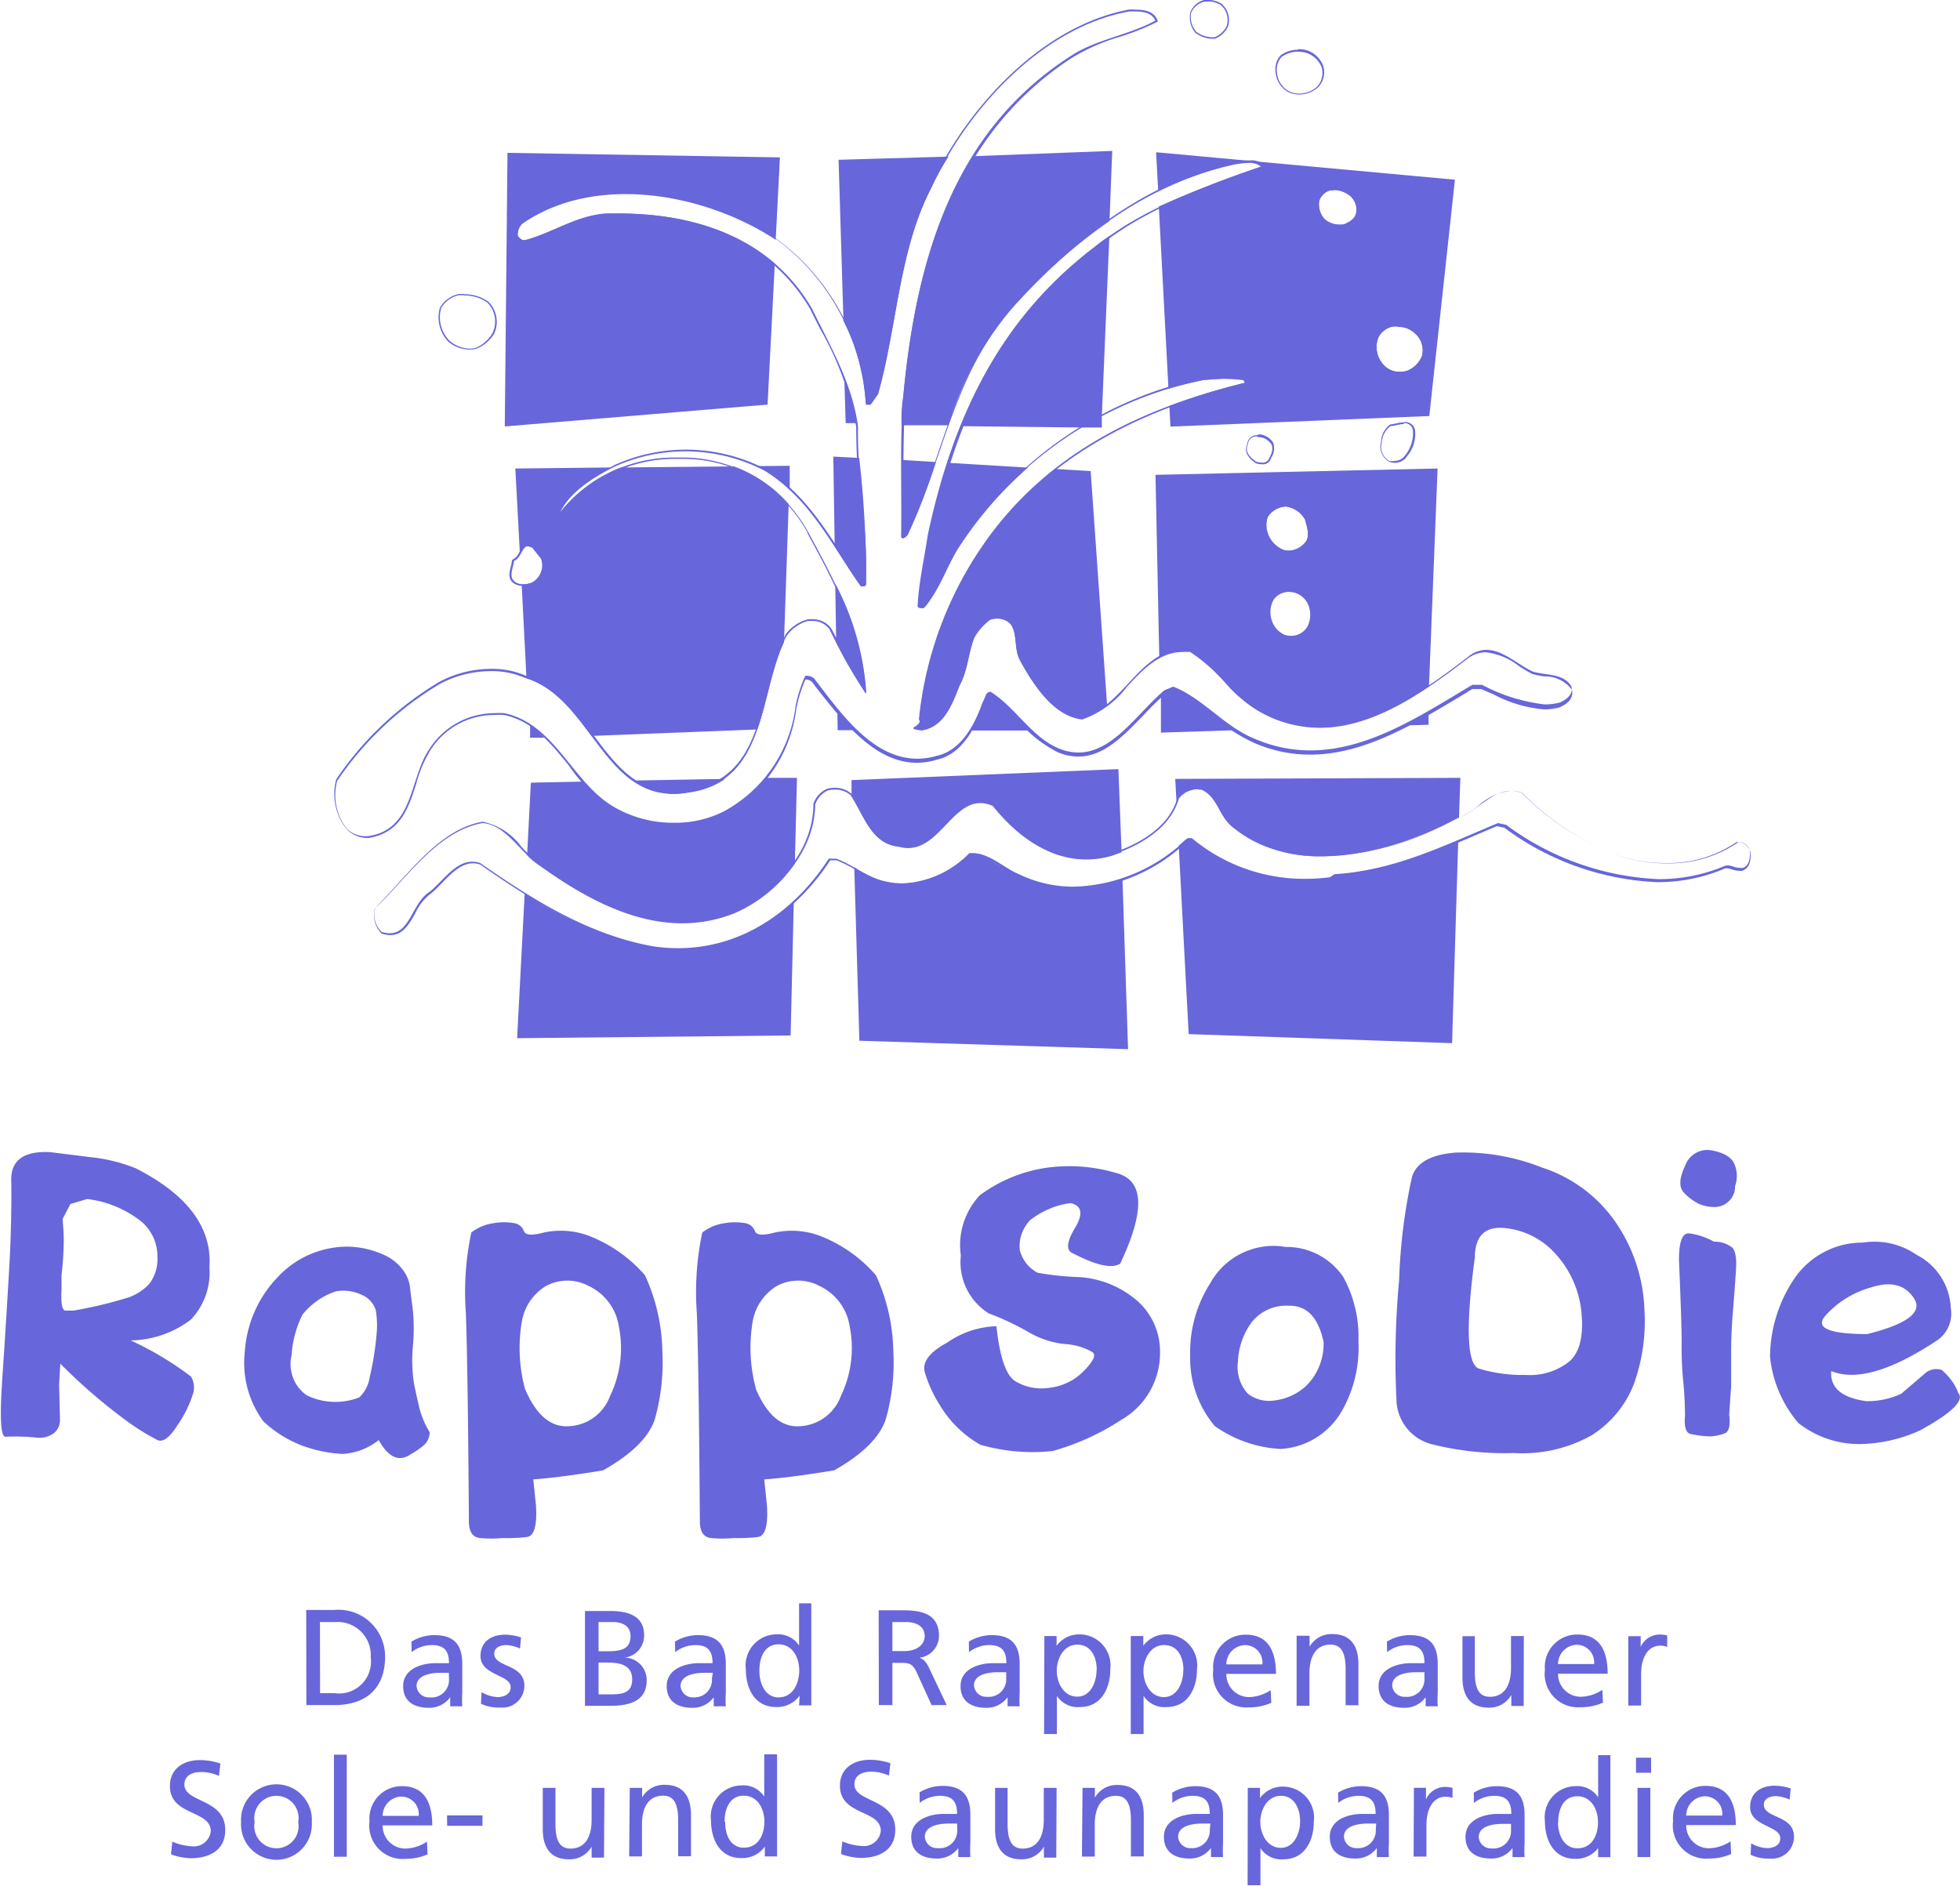 <svg xmlns="http://www.w3.org/2000/svg" width="130" height="125.1" viewBox="0 0 130 125.1"><title>Rappsodie</title><g fill="#6766db"><path d="M123.84 88.5q4-1 3.11-2.37t-2.87-.72a6.35 6.35 0 0 0-3 1.86q-1.08 1.22 2.76 1.23zm-.08 7.28a6.53 6.53 0 0 1-4.48-1.38 8 8 0 0 1-1.88-4.39 9.4 9.4 0 0 1 1.68-5.29 5.47 5.47 0 0 1 4.48-2.29 4.91 4.91 0 0 1 3.56.81 4.17 4.17 0 0 1 2.27 3.54 2.16 2.16 0 0 1-.85 2.1q-4.64 3.09-7.08 2.07-.13 1.66 2.33 2a5.35 5.35 0 0 0 2.31-.49l1.54-1.32a1.14 1.14 0 0 1 1.15-.26 4.4 4.4 0 0 1 .68.74 3 3 0 0 1 .41.78q.65.74-2.51 2.48a10 10 0 0 1-3.62.9zm-9.06-1.88q.11 1-.29 1.18a3.31 3.31 0 0 1-1 .21 7.71 7.71 0 0 1-1.27-.16q-.48-.11-.38-1.22a23.66 23.66 0 0 0-.13-2.41 22.11 22.11 0 0 1-.09-2.48q0-1.21-.18-5.46 0-1.8.68-1.74a4.57 4.57 0 0 1 1.64.55 1.87 1.87 0 0 1 1.21.39q.33.32.25 1.53t-.2 2.69q-.12 1.48-.12 2.69t0 2.32q-.08 1.08-.13 1.91zm-1-13.83a2.62 2.62 0 0 1-1-.2 3.61 3.61 0 0 1-1-.74q-.53-.54.07-1.8a1.56 1.56 0 0 1 1.84-1q1.24.25 1.47 1a2 2 0 0 1 0 1.35 1.3 1.3 0 0 1-.41 1 1.32 1.32 0 0 1-.98.39zm-15.87 3.27q-.94 7 .26 7.45a9.92 9.92 0 0 0 3.1.42 4.2 4.2 0 0 0 2.93-.92q1-.93.77-3.23a6.67 6.67 0 0 0-1.68-3.84 5.18 5.18 0 0 0-3.36-1.75q-1.97-.22-2.03 1.87zm7.83 11.82a9.38 9.38 0 0 1-5.25 1.23 19.8 19.8 0 0 1-5.51-.6 3.12 3.12 0 0 1-2.28-3 56.2 56.2 0 0 1 .18-7.88 37.12 37.12 0 0 1 .86-6.87q.47-1.4 2.9-1.58a14.18 14.18 0 0 1 5.74 1 9.46 9.46 0 0 1 5 3.83 10.94 10.94 0 0 1 1.77 5.6 12.28 12.28 0 0 1-.73 5 7 7 0 0 1-2.69 3.27zm-23.54-4.92a2.64 2.64 0 0 0 .64 2.21 2.29 2.29 0 0 0 1.71.46 3.76 3.76 0 0 0 2.19-1 3.94 3.94 0 0 0 1.13-2.88q-.52-2.45-2.3-2.41A2.91 2.91 0 0 0 83 87.74a4.77 4.77 0 0 0-.89 2.5zm2.83 5.88a8.3 8.3 0 0 1-4.38-1.52 7 7 0 0 1-1.63-4.69 8.49 8.49 0 0 1 1.34-4.8 4.79 4.79 0 0 1 5-2.39 4.53 4.53 0 0 1 3.82 2 8.24 8.24 0 0 1 1 4.27A8.43 8.43 0 0 1 89 93.6a5 5 0 0 1-4.06 2.52zM62.33 93.2a8.47 8.47 0 0 1-1-2.2q-.24-1 1.5-1.94a6 6 0 0 1 3.26-1.08q.32 3 1.21 3.62a3.35 3.35 0 0 0 2.24.47 3.76 3.76 0 0 0 2.31-1.09q1-1 .61-1.28a4.07 4.07 0 0 0-1.84-.54 6 6 0 0 1-2.33-.75 17.77 17.77 0 0 0-2.72-1.29 4 4 0 0 1-1.84-3.83 4.83 4.83 0 0 1 1.26-4 9.78 9.78 0 0 1 5.54-1.92 11 11 0 0 1 3.53.45q2.74.73.24 6-.8.54-3.14-.68-.7-.28.14-1.68t-.3-1.65a5.51 5.51 0 0 0-2.67 1.13 2.48 2.48 0 0 0-.69 2 2.36 2.36 0 0 0 1.18 1.49 18.85 18.85 0 0 0 2.51.28 6.48 6.48 0 0 1 4.22 1.69 4.49 4.49 0 0 1 1.39 3.33 5.1 5.1 0 0 1-2.59 4.47 16.07 16.07 0 0 1-4.55 2.06 12.63 12.63 0 0 1-4.78-.42 7.35 7.35 0 0 1-2.69-2.64zm-12.2-1.07q1.11 2.62 2.93 2.48a3.05 3.05 0 0 0 2.71-2 7.3 7.3 0 0 0 .59-4.6 3.55 3.55 0 0 0-2-2.7 3 3 0 0 0-2.84 0 3.45 3.45 0 0 0-1.61 2.43 10.42 10.42 0 0 0 .23 4.39zm5.19 5.41q-2.92.48-4.63.6l.18 1.73q.12 2-.6 2.09t-1.6.07a8.14 8.14 0 0 1-1.51 0q-.75-.08-.74-1.15-.07-10.18-.2-13.75a19.11 19.11 0 0 1 .36-5.37 3.14 3.14 0 0 1 1.5-.62 3.91 3.91 0 0 1 1.34 0 .81.81 0 0 1 .65.53q.15.41 1.33.09a5.38 5.38 0 0 1 2.87.18 9.41 9.41 0 0 1 3.83 2.66 12.57 12.57 0 0 1 1.15 5 13.9 13.9 0 0 1-.49 4.52q-.58 1.8-3.43 3.42zm-20.5-5.41q1.11 2.62 2.93 2.48a3.05 3.05 0 0 0 2.71-2 7.3 7.3 0 0 0 .59-4.6 3.55 3.55 0 0 0-2-2.7 3 3 0 0 0-2.84 0 3.44 3.44 0 0 0-1.61 2.43 10.43 10.43 0 0 0 .22 4.39zM40 97.54q-2.92.48-4.63.6l.18 1.73q.12 2-.6 2.09t-1.6.07a8.14 8.14 0 0 1-1.51 0q-.75-.08-.74-1.15-.07-10.18-.2-13.75a19.11 19.11 0 0 1 .36-5.37 3.13 3.13 0 0 1 1.5-.62 3.91 3.91 0 0 1 1.34 0 .81.81 0 0 1 .65.53q.15.41 1.33.09a5.37 5.37 0 0 1 2.87.18 9.42 9.42 0 0 1 3.83 2.66 12.57 12.57 0 0 1 1.15 5 13.91 13.91 0 0 1-.49 4.52q-.57 1.8-3.44 3.42zM22.3 85.66a4.74 4.74 0 0 0-2.24 1.55 7.08 7.08 0 0 0-.72 2.69 2.54 2.54 0 0 0 1 2.66 4.36 4.36 0 0 0 3.49.14 2.31 2.31 0 0 0 .69-1.34 19.72 19.72 0 0 0 .48-3.14 6.2 6.2 0 0 0-.08-1.32 1.66 1.66 0 0 0-.67-.87 2.87 2.87 0 0 0-1.95-.37zm4.95 10.81q-1.17.8-2.13-.94a4.22 4.22 0 0 1-2.4.92 9.15 9.15 0 0 1-2.39-.45 7.8 7.8 0 0 1-2.86-1.71 6.54 6.54 0 0 1-1.23-4.64 7.85 7.85 0 0 1 2.2-4.95 6.31 6.31 0 0 1 4.69-2 6.06 6.06 0 0 1 2.3.53 3.1 3.1 0 0 1 1.28 1 2.34 2.34 0 0 1 .48 1.13q.06.55.19 1.52a12.81 12.81 0 0 1 0 2.49 9.91 9.91 0 0 0 .08 2.42q.18.88.37 1.67a5.77 5.77 0 0 0 .67 1.55 1.21 1.21 0 0 1-.32.8 5.12 5.12 0 0 1-.94.66zM5.78 79.54l-1.11.33-.52 1q.08.87.08 1.42a22.11 22.11 0 0 1-.15 2.31v1q-.07 1.33.27 1.34h.53a28.39 28.39 0 0 0 3.7-.89 3.49 3.49 0 0 0 1.33-.89 2.75 2.75 0 0 0 .53-1.81 3 3 0 0 0-1.07-2.32 7.14 7.14 0 0 0-3.59-1.49zM8 93.96a36.75 36.75 0 0 1-4-3.5l-.08 1.38.06 2.32a1.16 1.16 0 0 1-.34.86 1.6 1.6 0 0 1-1.19.35 13.85 13.85 0 0 0-2.08-.06q-.48.06-.22-3.82t.44-7q.19-3.15.16-6.06-.13-2.13 2.57-2l2.66.33A11.11 11.11 0 0 1 9 77.5q5.17 2.63 4.89 6.57a4.54 4.54 0 0 1-1.22 3.46 6.73 6.73 0 0 1-4 1.39 21.32 21.32 0 0 1 4 2.4 1.43 1.43 0 0 1 .11 1.21 7.72 7.72 0 0 1-1 2q-.77 1.24-1.34 1A16.43 16.43 0 0 1 8 93.96z"/><g fill-rule="evenodd"><path d="M34.65 14.84a1 1 0 0 0-.3.85c.14.16.25.34.5.25 1.79-.48 3.35-1.58 5.3-1.76 4.15-.14 8.23.71 11.24 3.3l-.48 9.36-17.43 1.45.18-18.15 18.07.3-.28 5.47c-4.6-3.04-11.89-4.46-16.8-1.07zM72.58 16.39c.32-.25.64-.5 1-.73l-.5 11.94v.76h-1.24l-8.07-.09a27 27 0 0 1 8.81-11.88zM56 25.07a13.61 13.61 0 0 1 .85 3h-.76zM61.75 12.48c-2.13 4.12-2.24 9.12-3.5 13.66l-.5.71h-.32a13.56 13.56 0 0 0-1.49-5.56v-.09l-.32-10.6 7.29-.21a19.34 19.34 0 0 0-1.16 2.09z"/><path d="M73.77 10.01l-.18 4.65a35.6 35.6 0 0 0-6 5.26 21.69 21.69 0 0 0-4.68 8.29h-3.12c0-.62 0-1.24.11-1.85.53-5.68 1.7-11.35 4.68-16zM76.68 10.1l.14 2.59a23.68 23.68 0 0 1 5-1.81c.57-.11 1.51-.27 1.9.14a73.26 73.26 0 0 0-6.86 2.68l.64 12.09c.76-.23 1.54-.41 2.29-.57a10.35 10.35 0 0 1 2.66 0 .32.32 0 0 1 .11.18 42 42 0 0 0-5 1.53l.07 1.37 17.17-.7 1.7-15.68zm13.25 4.07c-.09.39-.5.59-.83.73a1.63 1.63 0 0 1-1.26-.37 1.47 1.47 0 0 1-.34-1.21 1.07 1.07 0 0 1 .71-.69 1.65 1.65 0 0 1 1.38.39 1.25 1.25 0 0 1 .35 1.15zm4.39 9.43a1.74 1.74 0 0 1-1 1 1.53 1.53 0 0 1-1.31-.18 1.73 1.73 0 0 1-.6-2 1.3 1.3 0 0 1 1-.76 1.63 1.63 0 0 1 1.44.46 1.46 1.46 0 0 1 .47 1.48zM36.1 48.94h-.94v-.82a5.47 5.47 0 0 1 .94.82zM52.31 33.44L52 42.6c-.8 1.72-1.1 3.89-1.77 5.79l-11 .43c-1.19-1.6-2.41-3.23-4.31-3.82l-.32-6.23a1.88 1.88 0 0 0 .64-.11 1.29 1.29 0 0 0 .64-1.6l-.57-.71c-.5-.27-.64 0-.83.34l-.3-5.61 6.4-.07c-1.28.71-2.82 1.63-3.44 3a9.32 9.32 0 0 1 4.06-3l7.48-.07a8.9 8.9 0 0 1 3.63 2.5zM52.38 30.9v1.58a8.66 8.66 0 0 0-1.61-1.26 3.28 3.28 0 0 0-.64-.3zM55.4 38.71a18.07 18.07 0 0 1 2.06 7.28 23.37 23.37 0 0 1-2-3.39v-.11zM55.54 47.16a12.73 12.73 0 0 0 1.19 1.28h-1.17zM55.36 36.24v-.14l-.09-5.81 1.72.09a71.6 71.6 0 0 1 .46 8.38c0 .16-.21.14-.34.14-.63-.88-1.18-1.77-1.75-2.66zM62.08 30.65a41.58 41.58 0 0 1-1.88 4.85c-.11.09-.28.32-.41.09v-5.08zM61.62 35.46a48.4 48.4 0 0 1 1.24-4.76l5.32.32a25.58 25.58 0 0 0-4.45 5.08c-.89 1.33-1.31 2.86-2.36 4.14-.11 0-.34.09-.41-.07a44.87 44.87 0 0 1 .66-4.71zM68.34 48.46h-4a8.57 8.57 0 0 0 .8-1.76c.18-.23.16-.69.55-.66a20.07 20.07 0 0 1 2.65 2.42z"/><path d="M73.43 46.79a4.3 4.3 0 0 1-1.67.85c-1.93-.23-3.32-2.33-4.13-3.87-.39-.76-.09-1.81-.69-2.47a1.23 1.23 0 0 0-1.28-.3c-1.54 1-1.19 3-2 4.46-.46 1.14-1 2.79-2.55 3a4.69 4.69 0 0 1-.55-.11c.34-.18.55-.39.41-.6a24.72 24.72 0 0 1 4.79-12.31A22.67 22.67 0 0 1 70 31.11l2.34.14zM77.81 45.69c1.49.6 2.71 1.83 4.08 2.75L77 48.6v-2.4c.09-.07.16-.16.25-.23zM93.24 48.12c.5-.25 1-.55 1.51-.82v.78zM76.64 31.5l.25 12.1a3.07 3.07 0 0 1 2-.41c1.88 1.1 3.19 3.5 5.23 4.28 3.85 1.74 7.48.18 10.66-1.95l.57-14.44zm7.45 4.1a1.71 1.71 0 0 1 0-1.3 1.54 1.54 0 0 1 1.21-.7 1.77 1.77 0 0 1 1.26.87c.11.48.39 1.19-.07 1.6a1.39 1.39 0 0 1-1.4.41 1.88 1.88 0 0 1-1-.88zm2.61 6a1.41 1.41 0 0 1-1.56.57 1.51 1.51 0 0 1-.85-.87 1.65 1.65 0 0 1 .09-1.46 1.38 1.38 0 0 1 1-.57 1.4 1.4 0 0 1 1.35.76 1.74 1.74 0 0 1-.03 1.57zM42 51.78l6.1-.11a5.36 5.36 0 0 1-2.38.89 4.71 4.71 0 0 1-3.72-.78zM52.65 59.79l-.21 8.9-18.14.18.5-9.61a24 24 0 0 0 8.46 3.57 11 11 0 0 0 9.39-3.04z"/><path d="M52.86 51.6l-.14 5.68a9.39 9.39 0 0 1-4 3.3c-4.72 1.88-9.26-.53-12.93-3.16a4.69 4.69 0 0 1-.83-.69l.25-4.81 3.44-.07a9.16 9.16 0 0 0 1.83 1.69A7.85 7.85 0 0 0 48 54a7.53 7.53 0 0 0 2.82-2.4zM56.48 52.85v-1.1l17.7-.73.21 5.52-.64.23c-3.16.92-5.94-.85-7.89-3.3-2.64-1.19-3.46 3.48-6.24 2.7-1.81-.16-2.34-2.1-3.14-3.32z"/><path d="M74.82 69.6L57 69.04l-.34-11.51a6.64 6.64 0 0 0 2.13 1c2.13.5 3.9-.46 5.43-1.81 1.24-.09 2.18.94 3.28 1.4a8.84 8.84 0 0 0 6.95.23zM88.4 58.07a24.73 24.73 0 0 0 8.32-2.33l-.41 13.46-17.47-.6-.66-12.5c.16-.14.32-.27.46-.41h.3a11.85 11.85 0 0 0 9.17 2.59z"/><path d="M96.86 51.6l-.09 2.66h-.07c-4.15 2.27-10.71 4.05-14.88.66-1-.73-1-2-2.13-2.54a1.57 1.57 0 0 0-1.51.57 1.19 1.19 0 0 1-.14.37l-.09-1.65z"/></g><path d="M108 113.14h.85v-2.09c0-1.16.5-1.88 1.26-1.88a1.26 1.26 0 0 1 .47.08v-.76a2.4 2.4 0 0 0-.56-.06 1.4 1.4 0 0 0-1.2.82v-.71H108zm-4.66-2.75a1.28 1.28 0 0 1 1.24-1.28 1.16 1.16 0 0 1 1.15 1.28zm2.94 1.71a2.73 2.73 0 0 1-1.42.46 1.51 1.51 0 0 1-1.52-1.53h3.29c0-1.48-.5-2.6-2-2.6a2.14 2.14 0 0 0-2.16 2.33 2.21 2.21 0 0 0 2.39 2.49 3.54 3.54 0 0 0 1.46-.3zm-5.21-3.57h-.85v2.13c0 1.12-.43 1.9-1.4 1.9-.74 0-1-.57-1-1.64v-2.38H97v2.74c0 1.24.53 2 1.73 2a1.66 1.66 0 0 0 1.51-.84v.73h.82zm-6.59 2.82a1.16 1.16 0 0 1-1.28 1.21.81.81 0 0 1-.86-.75c0-.81 1.14-.88 1.6-.88h.54zM92 109.6a2.17 2.17 0 0 1 1.34-.47c.85 0 1.14.41 1.14 1.2h-.9c-.88 0-2.14.36-2.14 1.52 0 1 .7 1.44 1.69 1.44a1.71 1.71 0 0 0 1.43-.7v.6h.8a7.34 7.34 0 0 1 0-.9v-1.91c0-1.26-.53-1.91-1.85-1.91a2.94 2.94 0 0 0-1.52.43zm-6 3.56h.85V111c0-1.12.43-1.9 1.4-1.9.74 0 1 .57 1 1.64v2.38h.85v-2.72c0-1.24-.53-2-1.73-2a1.66 1.66 0 0 0-1.51.84v-.73H86zm-4.66-2.75a1.28 1.28 0 0 1 1.24-1.28 1.16 1.16 0 0 1 1.15 1.28zm2.94 1.71a2.73 2.73 0 0 1-1.42.46 1.51 1.51 0 0 1-1.52-1.54h3.29c0-1.48-.5-2.6-2-2.6a2.14 2.14 0 0 0-2.16 2.33 2.21 2.21 0 0 0 2.39 2.49 3.54 3.54 0 0 0 1.46-.3zm-5.8-1.28c0 .72-.36 1.74-1.28 1.74s-1.36-.95-1.36-1.72.44-1.73 1.37-1.73 1.3.85 1.28 1.68zM75 115.03h.85v-2.53a1.65 1.65 0 0 0 1.54.74c1.39 0 2-1.23 2-2.49a2.06 2.06 0 0 0-2-2.33 1.85 1.85 0 0 0-1.56.76v-.65H75zm-2.27-4.22c0 .72-.36 1.74-1.28 1.74s-1.36-.95-1.36-1.72.44-1.73 1.37-1.73 1.3.88 1.28 1.71zm-3.48 4.22h.85v-2.53a1.65 1.65 0 0 0 1.54.74c1.39 0 2-1.23 2-2.49a2.06 2.06 0 0 0-2-2.33 1.85 1.85 0 0 0-1.56.76v-.65h-.81zm-2.51-3.68a1.16 1.16 0 0 1-1.28 1.21.81.81 0 0 1-.86-.75c0-.81 1.14-.88 1.6-.88h.54zm-2.47-1.75a2.17 2.17 0 0 1 1.34-.47c.85 0 1.14.41 1.14 1.2h-.9c-.88 0-2.14.36-2.14 1.52 0 1 .7 1.44 1.69 1.44a1.71 1.71 0 0 0 1.43-.7v.6h.8a7.2 7.2 0 0 1 0-.9v-1.91c0-1.26-.53-1.91-1.85-1.91a2.94 2.94 0 0 0-1.52.43zm-5.08-2h.87c.83 0 1.27.36 1.27.93s-.51 1-1.37 1h-.77zm-.9 5.51h.9v-2.8h.54c.48 0 .78 0 1.06.61l1 2.19h1l-1.19-2.51c-.2-.39-.33-.52-.62-.63a1.47 1.47 0 0 0 1.3-1.44c0-1.51-1.2-1.71-2.45-1.71h-1.55zm-7.92-2.32c0-.84.34-1.71 1.27-1.71s1.37.88 1.37 1.73-.41 1.79-1.37 1.79-1.29-1.06-1.27-1.79zm2.63 2.34h.81v-6.77H53v2.8a1.65 1.65 0 0 0-1.53-.74 2.06 2.06 0 0 0-2 2.33c0 1.26.59 2.49 2 2.49a1.85 1.85 0 0 0 1.57-.76zm-5.78-1.79A1.16 1.16 0 0 1 46 112.6a.81.81 0 0 1-.86-.75c0-.81 1.14-.88 1.6-.88h.54zm-2.44-1.74a2.17 2.17 0 0 1 1.34-.47c.85 0 1.14.41 1.14 1.2h-.9c-.88 0-2.14.36-2.14 1.52 0 1 .7 1.44 1.69 1.44a1.71 1.71 0 0 0 1.43-.7v.6h.8a7.31 7.31 0 0 1 0-.9v-1.91c0-1.25-.53-1.91-1.85-1.91a2.94 2.94 0 0 0-1.52.43zm-5.08-2h.95c.52 0 1.17.19 1.17.94 0 .93-.74 1-1.62 1h-.5zm0 2.69h.59c.78 0 1.64.14 1.64 1.11s-.73 1-1.55 1h-.68zm-.9 2.87h1.68c1.28 0 2.41-.32 2.41-1.68a1.48 1.48 0 0 0-1.47-1.52 1.46 1.46 0 0 0 1.3-1.5c0-1.16-.9-1.59-2.22-1.59h-1.7zm-6.9-.14a2.66 2.66 0 0 0 1.27.25 1.45 1.45 0 0 0 1.61-1.44c0-1.47-2-1.2-2-2.14 0-.38.38-.56.81-.56a2.49 2.49 0 0 1 .9.23l.07-.74a3.55 3.55 0 0 0-1.06-.18c-.91 0-1.63.46-1.63 1.42 0 1.29 2 1.22 2 2.06 0 .5-.48.66-.87.66a2.27 2.27 0 0 1-1.06-.33zm-2.12-1.64a1.16 1.16 0 0 1-1.29 1.22.81.81 0 0 1-.86-.75c0-.81 1.14-.88 1.6-.88h.54zm-2.48-1.78a2.17 2.17 0 0 1 1.34-.47c.85 0 1.14.41 1.14 1.2h-.9c-.88 0-2.14.36-2.14 1.52 0 1 .7 1.44 1.69 1.44a1.71 1.71 0 0 0 1.43-.7v.6h.8a7.29 7.29 0 0 1 0-.9v-1.91c0-1.26-.53-1.91-1.85-1.91a2.94 2.94 0 0 0-1.52.43zm-6.08-2h1.06a2.2 2.2 0 0 1 2.31 2.34 2.12 2.12 0 0 1-2.41 2.38h-.95zm-.9 5.51h1.86c2.08 0 3.36-1.09 3.36-3.21a3.09 3.09 0 0 0-3.37-3.1h-1.86zm95.79 9.93a2.65 2.65 0 0 0 1.27.25 1.45 1.45 0 0 0 1.61-1.44c0-1.47-2-1.2-2-2.14 0-.38.38-.56.81-.56a2.49 2.49 0 0 1 .9.23l.07-.74a3.54 3.54 0 0 0-1.06-.18c-.91 0-1.63.46-1.63 1.42 0 1.29 2 1.22 2 2.06 0 .5-.48.66-.87.66a2.27 2.27 0 0 1-1.06-.32zm-4.27-2.6a1.28 1.28 0 0 1 1.24-1.28 1.16 1.16 0 0 1 1.15 1.28zm2.94 1.71a2.73 2.73 0 0 1-1.42.46 1.51 1.51 0 0 1-1.52-1.54h3.29c0-1.48-.5-2.6-2-2.6a2.14 2.14 0 0 0-2.16 2.33 2.21 2.21 0 0 0 2.39 2.49 3.53 3.53 0 0 0 1.46-.3zm-5.27-5.55h-1v1h1zm-.9 6.59h.85v-4.59h-.85zm-5.26-2.32c0-.84.34-1.71 1.27-1.71s1.37.88 1.37 1.73-.4 1.72-1.36 1.72-1.31-1.01-1.29-1.73zm2.65 2.33h.81v-6.77H106v2.8a1.65 1.65 0 0 0-1.53-.74 2.06 2.06 0 0 0-2 2.33c0 1.26.59 2.49 2 2.49a1.85 1.85 0 0 0 1.53-.71zm-5.78-1.79a1.16 1.16 0 0 1-1.28 1.21.81.81 0 0 1-.86-.75c0-.81 1.14-.88 1.6-.88h.54zm-2.46-1.81a2.17 2.17 0 0 1 1.34-.47c.85 0 1.14.41 1.14 1.2h-.9c-.88 0-2.14.36-2.14 1.52 0 1 .7 1.44 1.69 1.44a1.71 1.71 0 0 0 1.43-.7v.6h.8a7.26 7.26 0 0 1 0-.9v-1.89c0-1.26-.53-1.91-1.85-1.91a2.94 2.94 0 0 0-1.52.43zm-4 3.56h.85v-2.09c0-1.16.5-1.88 1.26-1.88a1.26 1.26 0 0 1 .47.08v-.67a2.41 2.41 0 0 0-.56-.06 1.4 1.4 0 0 0-1.2.82v-.76h-.8zm-2.51-1.79A1.16 1.16 0 0 1 90 122.6a.81.81 0 0 1-.86-.75c0-.81 1.14-.88 1.6-.88h.54zm-2.49-1.77a2.17 2.17 0 0 1 1.34-.47c.85 0 1.14.41 1.14 1.2h-.9c-.88 0-2.14.36-2.14 1.52 0 1 .7 1.44 1.69 1.44a1.71 1.71 0 0 0 1.43-.7v.6h.8a7.33 7.33 0 0 1 0-.9v-1.89c0-1.26-.53-1.91-1.85-1.91a2.94 2.94 0 0 0-1.52.43zm-2.53 1.24c0 .72-.36 1.74-1.28 1.74s-1.36-.95-1.36-1.72.44-1.73 1.37-1.73 1.29.92 1.27 1.75zm-3.48 4.22h.85v-2.46a1.65 1.65 0 0 0 1.54.74c1.39 0 2-1.23 2-2.49a2.06 2.06 0 0 0-2-2.33 1.85 1.85 0 0 0-1.57.76v-.68h-.81zm-2.51-3.68A1.16 1.16 0 0 1 79 122.6a.81.81 0 0 1-.86-.75c0-.81 1.14-.88 1.6-.88h.54zm-2.48-1.78a2.17 2.17 0 0 1 1.34-.47c.85 0 1.14.41 1.14 1.2h-.9c-.88 0-2.14.36-2.14 1.52 0 1 .7 1.44 1.69 1.44a1.72 1.72 0 0 0 1.43-.7v.6h.8a7.2 7.2 0 0 1 0-.9v-1.89c0-1.26-.53-1.91-1.85-1.91a2.94 2.94 0 0 0-1.52.43zm-6 3.56h.85v-2.13c0-1.12.43-1.9 1.4-1.9.74 0 1 .57 1 1.64v2.38h.85v-2.74c0-1.24-.53-2-1.73-2a1.66 1.66 0 0 0-1.51.84v-.65h-.82zm-1.68-4.56h-.85v2.13c0 1.12-.43 1.9-1.4 1.9-.74 0-1-.57-1-1.64v-2.39H66v2.74c0 1.24.53 2 1.73 2a1.66 1.66 0 0 0 1.51-.84v.73h.82zm-6.59 2.82a1.16 1.16 0 0 1-1.29 1.18.81.81 0 0 1-.86-.75c0-.81 1.14-.88 1.6-.88h.54zM61 119.6a2.17 2.17 0 0 1 1.34-.47c.85 0 1.14.41 1.14 1.2h-.9c-.88 0-2.14.36-2.14 1.52 0 1 .7 1.44 1.69 1.44a1.71 1.71 0 0 0 1.43-.7v.6h.8a7.32 7.32 0 0 1 0-.9v-1.91c0-1.26-.53-1.91-1.85-1.91a3 3 0 0 0-1.52.43zm-1.94-2.63a4.22 4.22 0 0 0-1.35-.23c-1.14 0-2 .6-2 1.72 0 2 2.71 1.57 2.71 3a1.13 1.13 0 0 1-1.24 1 3.83 3.83 0 0 1-1.31-.31l-.09.84a4.23 4.23 0 0 0 1.29.26c1.27 0 2.31-.53 2.31-1.88 0-2.08-2.71-1.8-2.71-3 0-.66.6-.84 1.1-.84a2.79 2.79 0 0 1 1.19.26zm-11 3.86c0-.84.34-1.71 1.27-1.71s1.37.88 1.37 1.73-.4 1.72-1.36 1.72-1.25-.97-1.24-1.69zm2.67 2.32h.81v-6.77h-.85v2.8a1.65 1.65 0 0 0-1.53-.74 2.06 2.06 0 0 0-2 2.33c0 1.26.59 2.49 2 2.49a1.85 1.85 0 0 0 1.57-.76zm-9 0h.85v-2.13c0-1.12.43-1.9 1.4-1.9.74 0 1 .57 1 1.64v2.38h.85v-2.74c0-1.24-.53-2-1.73-2a1.66 1.66 0 0 0-1.51.84v-.64h-.82zm-1.64-4.55h-.85v2.13c0 1.12-.43 1.9-1.4 1.9-.74 0-1-.57-1-1.64v-2.39H36v2.74c0 1.24.53 2 1.73 2a1.66 1.66 0 0 0 1.51-.84v.73h.82zm-10.43 2.52H32v-.69h-2.35zm-4.28-.66a1.28 1.28 0 0 1 1.24-1.28 1.16 1.16 0 0 1 1.15 1.28zm2.94 1.71a2.73 2.73 0 0 1-1.42.46 1.51 1.51 0 0 1-1.52-1.54h3.29c0-1.48-.5-2.6-2-2.6a2.14 2.14 0 0 0-2.16 2.33 2.21 2.21 0 0 0 2.39 2.49 3.54 3.54 0 0 0 1.46-.3zm-6.17 1H23v-6.77h-.85zm-5.26-2.3a1.47 1.47 0 1 1 2.89 0 1.47 1.47 0 1 1-2.89 0zm-.9 0a2.35 2.35 0 1 0 4.69 0 2.35 2.35 0 1 0-4.69 0zm-1.37-3.88a4.22 4.22 0 0 0-1.35-.23c-1.14 0-2 .6-2 1.72 0 2 2.71 1.57 2.71 3a1.13 1.13 0 0 1-1.24 1 3.83 3.83 0 0 1-1.31-.31l-.09.84a4.22 4.22 0 0 0 1.29.26c1.27 0 2.31-.53 2.31-1.88 0-2.08-2.71-1.8-2.71-3 0-.66.6-.84 1.1-.84a2.79 2.79 0 0 1 1.19.26zM80.15.1a1.44 1.44 0 0 1 .85.26 1.31 1.31 0 0 1 .36 1.36 1.48 1.48 0 0 1-.8.75h-.22a1.8 1.8 0 0 1-1-.37A1.51 1.51 0 0 1 79 .86a1.26 1.26 0 0 1 .9-.75h.2m-4.87.65c.58 0 1.17.08 1.4.61-1.85 1-4 1.24-5.71 2.41-7.91 5.13-10.2 13.84-11 22.53-.27 3-.08 6.2-.15 9.3 0 .07.08.1.13.1s.2-.13.27-.2c2.48-5.19 3.13-11.14 7.43-15.58 4.09-4.42 8.73-7.79 14.2-9a5.9 5.9 0 0 1 1-.12 1.19 1.19 0 0 1 .87.27c-3.88 1.38-7.8 2.66-11.14 5.38-6.52 4.9-9.46 11.81-11 19.06-.23 1.57-.59 3.08-.67 4.71a.21.21 0 0 0 .2.11.62.62 0 0 0 .22 0c1-1.28 1.47-2.81 2.37-4.13A25.38 25.38 0 0 1 79.8 25.2c.59 0 1.19-.1 1.79-.1a3.37 3.37 0 0 1 .88.1.34.34 0 0 1 .11.19c-6.36 1.57-12.52 4.27-16.83 10a24.71 24.71 0 0 0-4.8 12.31c.14.2-.05.4-.4.58a4.73 4.73 0 0 0 .55.11c1.52-.15 2.08-1.81 2.54-3 .83-1.42.49-3.42 2-4.44a1.37 1.37 0 0 1 .43-.07 1.16 1.16 0 0 1 .86.36c.59.66.29 1.71.69 2.47.81 1.54 2.2 3.64 4.13 3.86 2.67-.56 3.86-4.48 6.7-4.48a3.25 3.25 0 0 1 .47 0c1.88 1.1 3.18 3.49 5.24 4.27a8.12 8.12 0 0 0 3.42.76c3.61 0 7-2.38 9.82-4.57a1.9 1.9 0 0 1 1.19-.44c1.09 0 2.11 1 3.07 1.44.88.27 2.06.1 2.57 1 .12.54-.34.85-.76 1.05a4 4 0 0 1-1 .13 11.63 11.63 0 0 1-4.17-1.3h-.64c-3.26 1.93-6.84 4.35-10.74 4.35a9.21 9.21 0 0 1-3.67-.76c-2-.78-3.45-2.69-5.43-3.47l-.59.24c-1.77 1.49-3.39 4.13-5.7 4.13a3.4 3.4 0 0 1-1.3-.27c-1.79-.73-2.91-2.76-4.53-3.76-.36 0-.34.45-.51.66-.49 1.39-1.37 3.22-3.06 3.59a4.5 4.5 0 0 1-1.29.19c-3 0-5.12-3.09-6.84-5.32a.76.76 0 0 0-.5-.18h-.09a9.15 9.15 0 0 0-.64 2 9.2 9.2 0 0 1-4.77 7 7.15 7.15 0 0 1-3.28.75 7.79 7.79 0 0 1-4.26-1.21c-2.59-1.71-3.74-5.35-7-6.06a5.34 5.34 0 0 0-.7 0 5.15 5.15 0 0 0-4.29 2.39c-1.32 1.93-1 5.28-4 5.76a1.83 1.83 0 0 1-1.47-.48 3.66 3.66 0 0 1-.64-3.17 21.48 21.48 0 0 1 6.83-6.45 7.27 7.27 0 0 1 3.38-.84 5.45 5.45 0 0 1 2.2.43c4.33 1.23 5.16 7.71 9.87 7.71a5.8 5.8 0 0 0 1-.09c5.41-.78 4.62-6.81 6.53-10.38a2.6 2.6 0 0 1 1.42-1h.31a1.39 1.39 0 0 1 1.11.54 39.51 39.51 0 0 0 2.42 4.3c-.18-4-2-7.38-3.83-10.74a9.52 9.52 0 0 0-8.34-4.94h-.62a9.74 9.74 0 0 0-7.51 3.66c.67-1.41 2.33-2.41 3.67-3.07a11.38 11.38 0 0 1 9.92.29c3 1.84 4.49 5 6.36 7.64h.08c.11 0 .24 0 .25-.15.21-3.64-.57-6.85-.5-10.41-.38-2.89-1.83-5.32-3.06-7.85-2.74-4.68-7.68-6.3-12.83-6.3h-.87c-2 .17-3.5 1.28-5.31 1.76h-.11c-.16 0-.27-.15-.39-.27a1 1 0 0 1 .31-.86 11.89 11.89 0 0 1 6.83-2 18.68 18.68 0 0 1 10 3.07 14.75 14.75 0 0 1 5.94 10.87.17.17 0 0 0 .13 0h.19l.5-.71c1.28-4.42 1.38-9.42 3.52-13.53C64.11 7.3 69.1 1.79 74.91.76h.37m10.81 2.67a2 2 0 0 1 .62.1 1.66 1.66 0 0 1 .94.9 1.35 1.35 0 0 1-.29 1.32 1.8 1.8 0 0 1-1.18.46 1.66 1.66 0 0 1-.72-.17 1.57 1.57 0 0 1-.76-1.19 1.28 1.28 0 0 1 .3-1.07 1.82 1.82 0 0 1 1.1-.35m2.4 9.17a1.81 1.81 0 0 1 1.08.43 1.19 1.19 0 0 1 .36 1.15c-.08.38-.5.59-.82.71h-.19a1.41 1.41 0 0 1-1.07-.36 1.44 1.44 0 0 1-.36-1.21 1.12 1.12 0 0 1 .71-.69h.28m1.91 1.93a.07.07 0 0 1 .07 0v.1h-.17v-.15h.14m-55.77 1.75a.16.16 0 0 1 .14.08c0 .1 0 .15-.1.21s-.17-.1-.15-.25a.2.2 0 0 1 .12 0m-3.91 3.3a2.6 2.6 0 0 1 1.55.47 1.78 1.78 0 0 1 .36 2 2.36 2.36 0 0 1-1.11 1 1.82 1.82 0 0 1-.46.06 2.19 2.19 0 0 1-1.3-.53 2.23 2.23 0 0 1-.55-2.16 1.78 1.78 0 0 1 1.2-.86h.31m61.93 2.11a1.64 1.64 0 0 1 1.2.47 1.49 1.49 0 0 1 .42 1.44 1.75 1.75 0 0 1-1 1 2.13 2.13 0 0 1-.49.06 1.37 1.37 0 0 1-.83-.25 1.75 1.75 0 0 1-.59-2 1.4 1.4 0 0 1 1-.75h.25m.45 6.41a.56.56 0 0 1 .6.45 2.32 2.32 0 0 1-.61 1.8.86.86 0 0 1-.64.26 1 1 0 0 1-.31 0 1.06 1.06 0 0 1-.5-1.21 1.44 1.44 0 0 1 .59-1.11c.25 0 .58-.13.87-.13m-9.71.86a1.09 1.09 0 0 1 .93.49c.17.38-.06.73-.19 1a.45.45 0 0 1-.42.21 1.69 1.69 0 0 1-.4-.06c-.36-.25-.8-.65-.55-1.15a.56.56 0 0 1 .62-.53m1.91 4.65a1.73 1.73 0 0 1 1.26.86c.13.48.4 1.19-.06 1.61a1.53 1.53 0 0 1-1 .46 1.22 1.22 0 0 1-.37-.06 1.82 1.82 0 0 1-1-1 1.74 1.74 0 0 1 0-1.3 1.52 1.52 0 0 1 1.17-.57m-49.24 1.75s.09 0 .11.1 0 .06-.06.08H36a.12.12 0 0 1 .1-.19m-1.06.9a.77.77 0 0 1 .35.11l.57.69a1.29 1.29 0 0 1-.65 1.61 1.63 1.63 0 0 1-.58.11 1 1 0 0 1-.49-.11c-.59-.33-.17-1-.15-1.44.52-.21.5-1 1-1m50.34 3a1.41 1.41 0 0 1 1.36.75 1.79 1.79 0 0 1 0 1.59 1.37 1.37 0 0 1-1.15.63 1.56 1.56 0 0 1-.41-.06 1.53 1.53 0 0 1-.84-.86 1.71 1.71 0 0 1 .08-1.47 1.43 1.43 0 0 1 1-.59m-5.92 13.14h.26c1.13.51 1.13 1.81 2.13 2.54a9.09 9.09 0 0 0 5.86 1.89 19.74 19.74 0 0 0 9-2.55c1.19-.44 2.14-1.76 3.45-1.76a2.08 2.08 0 0 1 .69.12 17.73 17.73 0 0 0 5 3.57 9.67 9.67 0 0 0 4.59 1.12 8.08 8.08 0 0 0 4.78-1.41.82.82 0 0 1 .76.54c0 .46 0 1-.46 1.17a.74.74 0 0 1-.24 0c-.28 0-.52-.16-.77-.16a.6.6 0 0 0-.29.07 11.17 11.17 0 0 1-4.32.84 18.26 18.26 0 0 1-10.09-3.6l-.54-.12c-3.47 1.44-6.85 3.15-10.84 3.39l-.29.2a13.13 13.13 0 0 1-1.66.11 11.63 11.63 0 0 1-7.52-2.7h-.29a11.16 11.16 0 0 1-7.53 3.22 8.28 8.28 0 0 1-3.65-.83c-1.05-.44-1.95-1.4-3.11-1.4h-.17a6.58 6.58 0 0 1-4.43 2.01 5 5 0 0 1-1.13-.13c-1.2-.24-2.15-1.1-3.28-1.51h-.49c-2.31 3.56-5.83 5.94-10 5.94a11.42 11.42 0 0 1-1.69-.13c-4.26-.78-7.88-3.05-11.43-5.52a1.67 1.67 0 0 0-.52-.09c-1.13 0-1.93 1.25-2.83 2-1.16.7-1.28 2.75-2.65 2.75a1.79 1.79 0 0 1-.53-.09 1.53 1.53 0 0 1-.42-1.59C27 58.25 29 55.15 32 54.6c1.59.12 2.52 2 3.77 2.78 2.76 2 6 3.82 9.47 3.82a9.3 9.3 0 0 0 3.47-.67c2.79-1.2 5.33-4 5.36-7.16a1.56 1.56 0 0 1 .83-.93 2 2 0 0 1 .49-.06 1.54 1.54 0 0 1 1.07.41c.81 1.22 1.35 3.2 3.13 3.35a2.25 2.25 0 0 0 .61.09c2 0 2.95-3 4.8-3a2 2 0 0 1 .83.19c1.59 2 3.72 3.55 6.17 3.55a6 6 0 0 0 1.71-.25c1.79-.56 3.94-1.76 4.48-3.76a1.64 1.64 0 0 1 1.25-.61m.72-52.37h-.21a1.37 1.37 0 0 0-1 .83 1.62 1.62 0 0 0 .32 1.35 1.89 1.89 0 0 0 1.07.41h.24a1.58 1.58 0 0 0 .87-.81 1.44 1.44 0 0 0-.39-1.48 1.54 1.54 0 0 0-.92-.28zm-4.87.65h-.37C69 1.71 64 7.33 61.67 12.45a30.46 30.46 0 0 0-2.44 8.59c-.3 1.68-.62 3.42-1.08 5.06l-.46.65h-.17a14.83 14.83 0 0 0-6-10.89 18.86 18.86 0 0 0-10.06-3.09 12 12 0 0 0-6.89 2 1.11 1.11 0 0 0-.36 1 .1.1 0 0 0 0 .06l.06.06a.57.57 0 0 0 .4.24h.14a15.39 15.39 0 0 0 2.19-.87 10.37 10.37 0 0 1 3.2-1h.8c4.14 0 9.72 1.08 12.74 6.25.2.42.42.84.63 1.26a20.55 20.55 0 0 1 2.42 6.55 41.88 41.88 0 0 0 .27 4.75 36.52 36.52 0 0 1 .24 5.64s0 .05-.15.05c-.41-.58-.81-1.2-1.19-1.8-1.39-2.16-2.83-4.39-5.16-5.83a11.48 11.48 0 0 0-10-.3c-1.55.8-3.07 1.73-3.68 3.11a.1.1 0 0 0 0 .13h.05a.1.1 0 0 0 .08 0 9.59 9.59 0 0 1 7.44-3.63h.62a9.4 9.4 0 0 1 8.25 4.89v.05c1.72 3.17 3.51 6.45 3.77 10.3a24 24 0 0 1-1.52-2.69c-.24-.47-.46-.91-.69-1.32a1.5 1.5 0 0 0-1.2-.59h-.32a2.69 2.69 0 0 0-1.49 1 16.82 16.82 0 0 0-1.26 3.77c-.74 3-1.51 6-5.2 6.56a5.75 5.75 0 0 1-1 .09c-2.49 0-3.87-1.84-5.32-3.78-1.23-1.65-2.5-3.35-4.52-3.92a5.47 5.47 0 0 0-2.22-.43 7.38 7.38 0 0 0-3.43.85 21.65 21.65 0 0 0-6.86 6.48 3.77 3.77 0 0 0 .65 3.26 1.94 1.94 0 0 0 1.49.63c2.13-.34 2.66-2 3.17-3.61a8.46 8.46 0 0 1 .93-2.2 5 5 0 0 1 4.21-2.35 5.26 5.26 0 0 1 .69 0c1.9.41 3.06 1.84 4.28 3.34a12.56 12.56 0 0 0 2.67 2.83 7.92 7.92 0 0 0 4.31 1.23 7.23 7.23 0 0 0 3.3-.77A9.29 9.29 0 0 0 52.82 47a9.45 9.45 0 0 1 .6-1.92.66.66 0 0 1 .43.15l.31.41c1.74 2.2 3.84 4.96 6.65 4.96a4.62 4.62 0 0 0 1.31-.2c1.34-.29 2.36-1.48 3.12-3.64a1.12 1.12 0 0 0 .13-.28c.08-.21.13-.33.29-.33a10.77 10.77 0 0 1 1.89 1.68 8.28 8.28 0 0 0 2.63 2.08 3.52 3.52 0 0 0 1.34.28c1.71 0 3-1.39 4.31-2.73a19.5 19.5 0 0 1 1.44-1.41l.54-.22a11.71 11.71 0 0 1 2.68 1.72 11.7 11.7 0 0 0 2.71 1.74 9.25 9.25 0 0 0 3.71.77c3.52 0 6.82-2 9.74-3.74l1-.61h.59l.82.35a8.61 8.61 0 0 0 3.37 1 4.1 4.1 0 0 0 1-.13c.26-.12 1-.46.83-1.17a2.2 2.2 0 0 0-1.82-.89 5.6 5.6 0 0 1-.81-.16 9.83 9.83 0 0 1-.89-.53 4.35 4.35 0 0 0-2.2-.91 2 2 0 0 0-1.25.46c-3 2.3-6.25 4.55-9.76 4.55a8.07 8.07 0 0 1-3.37-.75 8.78 8.78 0 0 1-2.93-2.28 11.46 11.46 0 0 0-2.29-2 3.36 3.36 0 0 0-.48 0c-1.56 0-2.64 1.16-3.69 2.28a6.35 6.35 0 0 1-3 2.2c-1.45-.17-2.81-1.45-4-3.8a3 3 0 0 1-.24-1.07 2.39 2.39 0 0 0-.46-1.42 1.27 1.27 0 0 0-.94-.4 1.47 1.47 0 0 0-.46.08 4 4 0 0 0-1.52 2.48 6.3 6.3 0 0 1-.6 1.78l-.1.24c-.45 1.13-1 2.54-2.37 2.67l-.28-.05a.62.62 0 0 0 .28-.34.32.32 0 0 0 0-.24c.29-4 1.85-8 4.78-12.23 3.66-4.88 9-8 16.77-10a.1.1 0 0 0 .07-.13.42.42 0 0 0-.14-.24 3.47 3.47 0 0 0-.9-.11c-.3 0-.61 0-.91.05s-.59.05-.88.05a25.46 25.46 0 0 0-16.15 11 14.43 14.43 0 0 0-1 1.82 11.5 11.5 0 0 1-1.34 2.27.5.5 0 0 1-.16 0 .12.12 0 0 1-.1 0 26.78 26.78 0 0 1 .42-3.19c.08-.48.17-1 .25-1.48 1.82-8.72 5.29-14.75 10.93-19 3.1-2.53 6.77-3.83 10.33-5.09l.79-.28a.1.1 0 0 0 0-.16 1.25 1.25 0 0 0-.94-.3 6 6 0 0 0-1.06.12c-5 1.15-9.67 4.12-14.26 9.08-2.88 3-4.15 6.67-5.38 10.25a50.56 50.56 0 0 1-2.06 5.34s-.14.17-.22.17v-3.28c0-2 0-4 .14-6 .74-7.61 2.65-17 11-22.46a13.11 13.11 0 0 1 3.19-1.41 17.5 17.5 0 0 0 2.51-1 .1.1 0 0 0 0-.13c-.25-.6-.89-.68-1.49-.68zM86.1 3.3a1.91 1.91 0 0 0-1.16.37 1.38 1.38 0 0 0-.33 1.16 1.66 1.66 0 0 0 .8 1.26 1.76 1.76 0 0 0 .78.18 1.9 1.9 0 0 0 1.25-.49 1.45 1.45 0 0 0 .32-1.42 1.77 1.77 0 0 0-1-1 2.05 2.05 0 0 0-.65-.1zm2.41 9.18h-.3a1.21 1.21 0 0 0-.79.76 1.54 1.54 0 0 0 .38 1.36 1.52 1.52 0 0 0 1.13.38h.23c.33-.13.78-.36.88-.78a1.26 1.26 0 0 0-.38-1.24 1.91 1.91 0 0 0-1.14-.44zm1.91 1.93h-.19a.11.11 0 0 0 0 .08v.15a.1.1 0 0 0 .1.1h.17a.1.1 0 0 0 .07 0 .18.18 0 0 0 .07-.21.18.18 0 0 0-.17-.11zm-55.75 1.75a.3.3 0 0 0-.18.06.1.1 0 0 0 0 .07.29.29 0 0 0 .21.36.1.1 0 0 0 .07 0 .28.28 0 0 0 .11-.28.25.25 0 0 0-.22-.13zm-3.89 3.34h-.32a1.9 1.9 0 0 0-1.28.91 2.33 2.33 0 0 0 .57 2.27 2.27 2.27 0 0 0 1.38.51 1.93 1.93 0 0 0 .48-.06 2.47 2.47 0 0 0 1.17-1 1.89 1.89 0 0 0-.38-2.11 2.7 2.7 0 0 0-1.62-.5zm61.92 2.1h-.26a1.5 1.5 0 0 0-1.09.82 1.83 1.83 0 0 0 .62 2.07 1.46 1.46 0 0 0 .9.27 2.22 2.22 0 0 0 .51-.06 1.85 1.85 0 0 0 1-1.07 1.59 1.59 0 0 0-.44-1.54 1.76 1.76 0 0 0-1.24-.49zm.45 6.41a2.72 2.72 0 0 0-.54.08l-.33.06h-.06a1.5 1.5 0 0 0-.62 1.19 1.13 1.13 0 0 0 .56 1.3 1.06 1.06 0 0 0 .35.06 1 1 0 0 0 .71-.29l.08-.12a2.25 2.25 0 0 0 .55-1.77.65.65 0 0 0-.7-.52zm-9.71.86a.65.65 0 0 0-.72.61c-.3.64.37 1.11.59 1.26a1.76 1.76 0 0 0 .42.06.54.54 0 0 0 .51-.26l.08-.18a1.13 1.13 0 0 0 .12-1 1.19 1.19 0 0 0-1-.55zm1.86 4.66a1.61 1.61 0 0 0-1.25.65A1.82 1.82 0 0 0 84 35.6a1.9 1.9 0 0 0 1.07 1 1.32 1.32 0 0 0 .4.06 1.64 1.64 0 0 0 1.1-.48c.45-.41.27-1.07.14-1.54v-.17a1.82 1.82 0 0 0-1.34-.93zm-49.24 1.72a.22.22 0 0 0-.19.11.22.22 0 0 0 0 .23.1.1 0 0 0 .13.01h.19a.2.2 0 0 0 .12-.11.14.14 0 0 0 0-.11.21.21 0 0 0-.2-.16zm-1.06.9c-.29 0-.42.24-.55.47a1 1 0 0 1-.44.5.1.1 0 0 0-.06.09 2 2 0 0 1-.07.37c-.1.39-.22.88.27 1.16a1.09 1.09 0 0 0 .54.12 1.74 1.74 0 0 0 .62-.12 1.38 1.38 0 0 0 .69-1.71l-.57-.69a.87.87 0 0 0-.4-.12zm50.34 3a1.54 1.54 0 0 0-1 .63 1.83 1.83 0 0 0-.09 1.55 1.64 1.64 0 0 0 .9.92 1.67 1.67 0 0 0 .45.06 1.46 1.46 0 0 0 1.24-.67 1.87 1.87 0 0 0 0-1.67 1.48 1.48 0 0 0-1.46-.82zm-5.92 13.14a1.75 1.75 0 0 0-1.33.64c-.61 2.27-3.29 3.34-4.41 3.69a6 6 0 0 1-1.68.25c-2.73 0-4.82-1.91-6.09-3.51a2.15 2.15 0 0 0-.87-.2 3.59 3.59 0 0 0-2.42 1.44 3.67 3.67 0 0 1-2.43 1.51 2.16 2.16 0 0 1-.59-.09c-1.34-.11-1.94-1.25-2.53-2.36-.18-.34-.35-.66-.54-.95a1.63 1.63 0 0 0-1.16-.45 2.06 2.06 0 0 0-.52.07 1.65 1.65 0 0 0-.9 1c0 3.33-2.77 6-5.3 7.09a9.24 9.24 0 0 1-3.43.66c-3.61 0-6.93-2-9.41-3.8a7.82 7.82 0 0 1-1.25-1.14A4.27 4.27 0 0 0 32 54.51c-2.3.42-4 2.34-5.69 4.2-.49.55-1 1.07-1.43 1.54a1.65 1.65 0 0 0 .45 1.69 1.91 1.91 0 0 0 .56.09c.84 0 1.24-.72 1.64-1.42a3.43 3.43 0 0 1 1.06-1.34c.26-.22.5-.46.73-.7.62-.64 1.27-1.3 2.05-1.3a1.57 1.57 0 0 1 .48.08c3.39 2.36 7.07 4.72 11.45 5.53a11.58 11.58 0 0 0 1.7.13c3.93 0 7.6-2.17 10.07-5.94h.42a9.41 9.41 0 0 1 1.31.66 6.76 6.76 0 0 0 2 .85 5.14 5.14 0 0 0 1.15.13 6.59 6.59 0 0 0 4.35-1.94h.13a3.83 3.83 0 0 1 2 .79 7.83 7.83 0 0 0 1.08.6 8.36 8.36 0 0 0 3.69.84 11.31 11.31 0 0 0 7.57-3.22h.22a11.77 11.77 0 0 0 7.55 2.7 13.28 13.28 0 0 0 1.67-.11l.27-.18c3.39-.21 6.37-1.49 9.26-2.73l1.55-.66.49.11a18.28 18.28 0 0 0 10.14 3.61 11.3 11.3 0 0 0 4.35-.85.52.52 0 0 1 .25-.07 1.14 1.14 0 0 1 .34.07 1.4 1.4 0 0 0 .44.09.84.84 0 0 0 .27 0c.59-.23.55-.86.53-1.27a.91.91 0 0 0-.86-.63h-.06a8 8 0 0 1-4.72 1.39 9.53 9.53 0 0 1-4.54-1.11 17.74 17.74 0 0 1-5-3.55 2.2 2.2 0 0 0-.72-.13 3.8 3.8 0 0 0-2.15 1 5.85 5.85 0 0 1-1.33.8 19.51 19.51 0 0 1-9 2.54 8.94 8.94 0 0 1-5.8-1.87 3.38 3.38 0 0 1-.93-1.2 2.74 2.74 0 0 0-1.22-1.35h-.28z"/></g></svg>